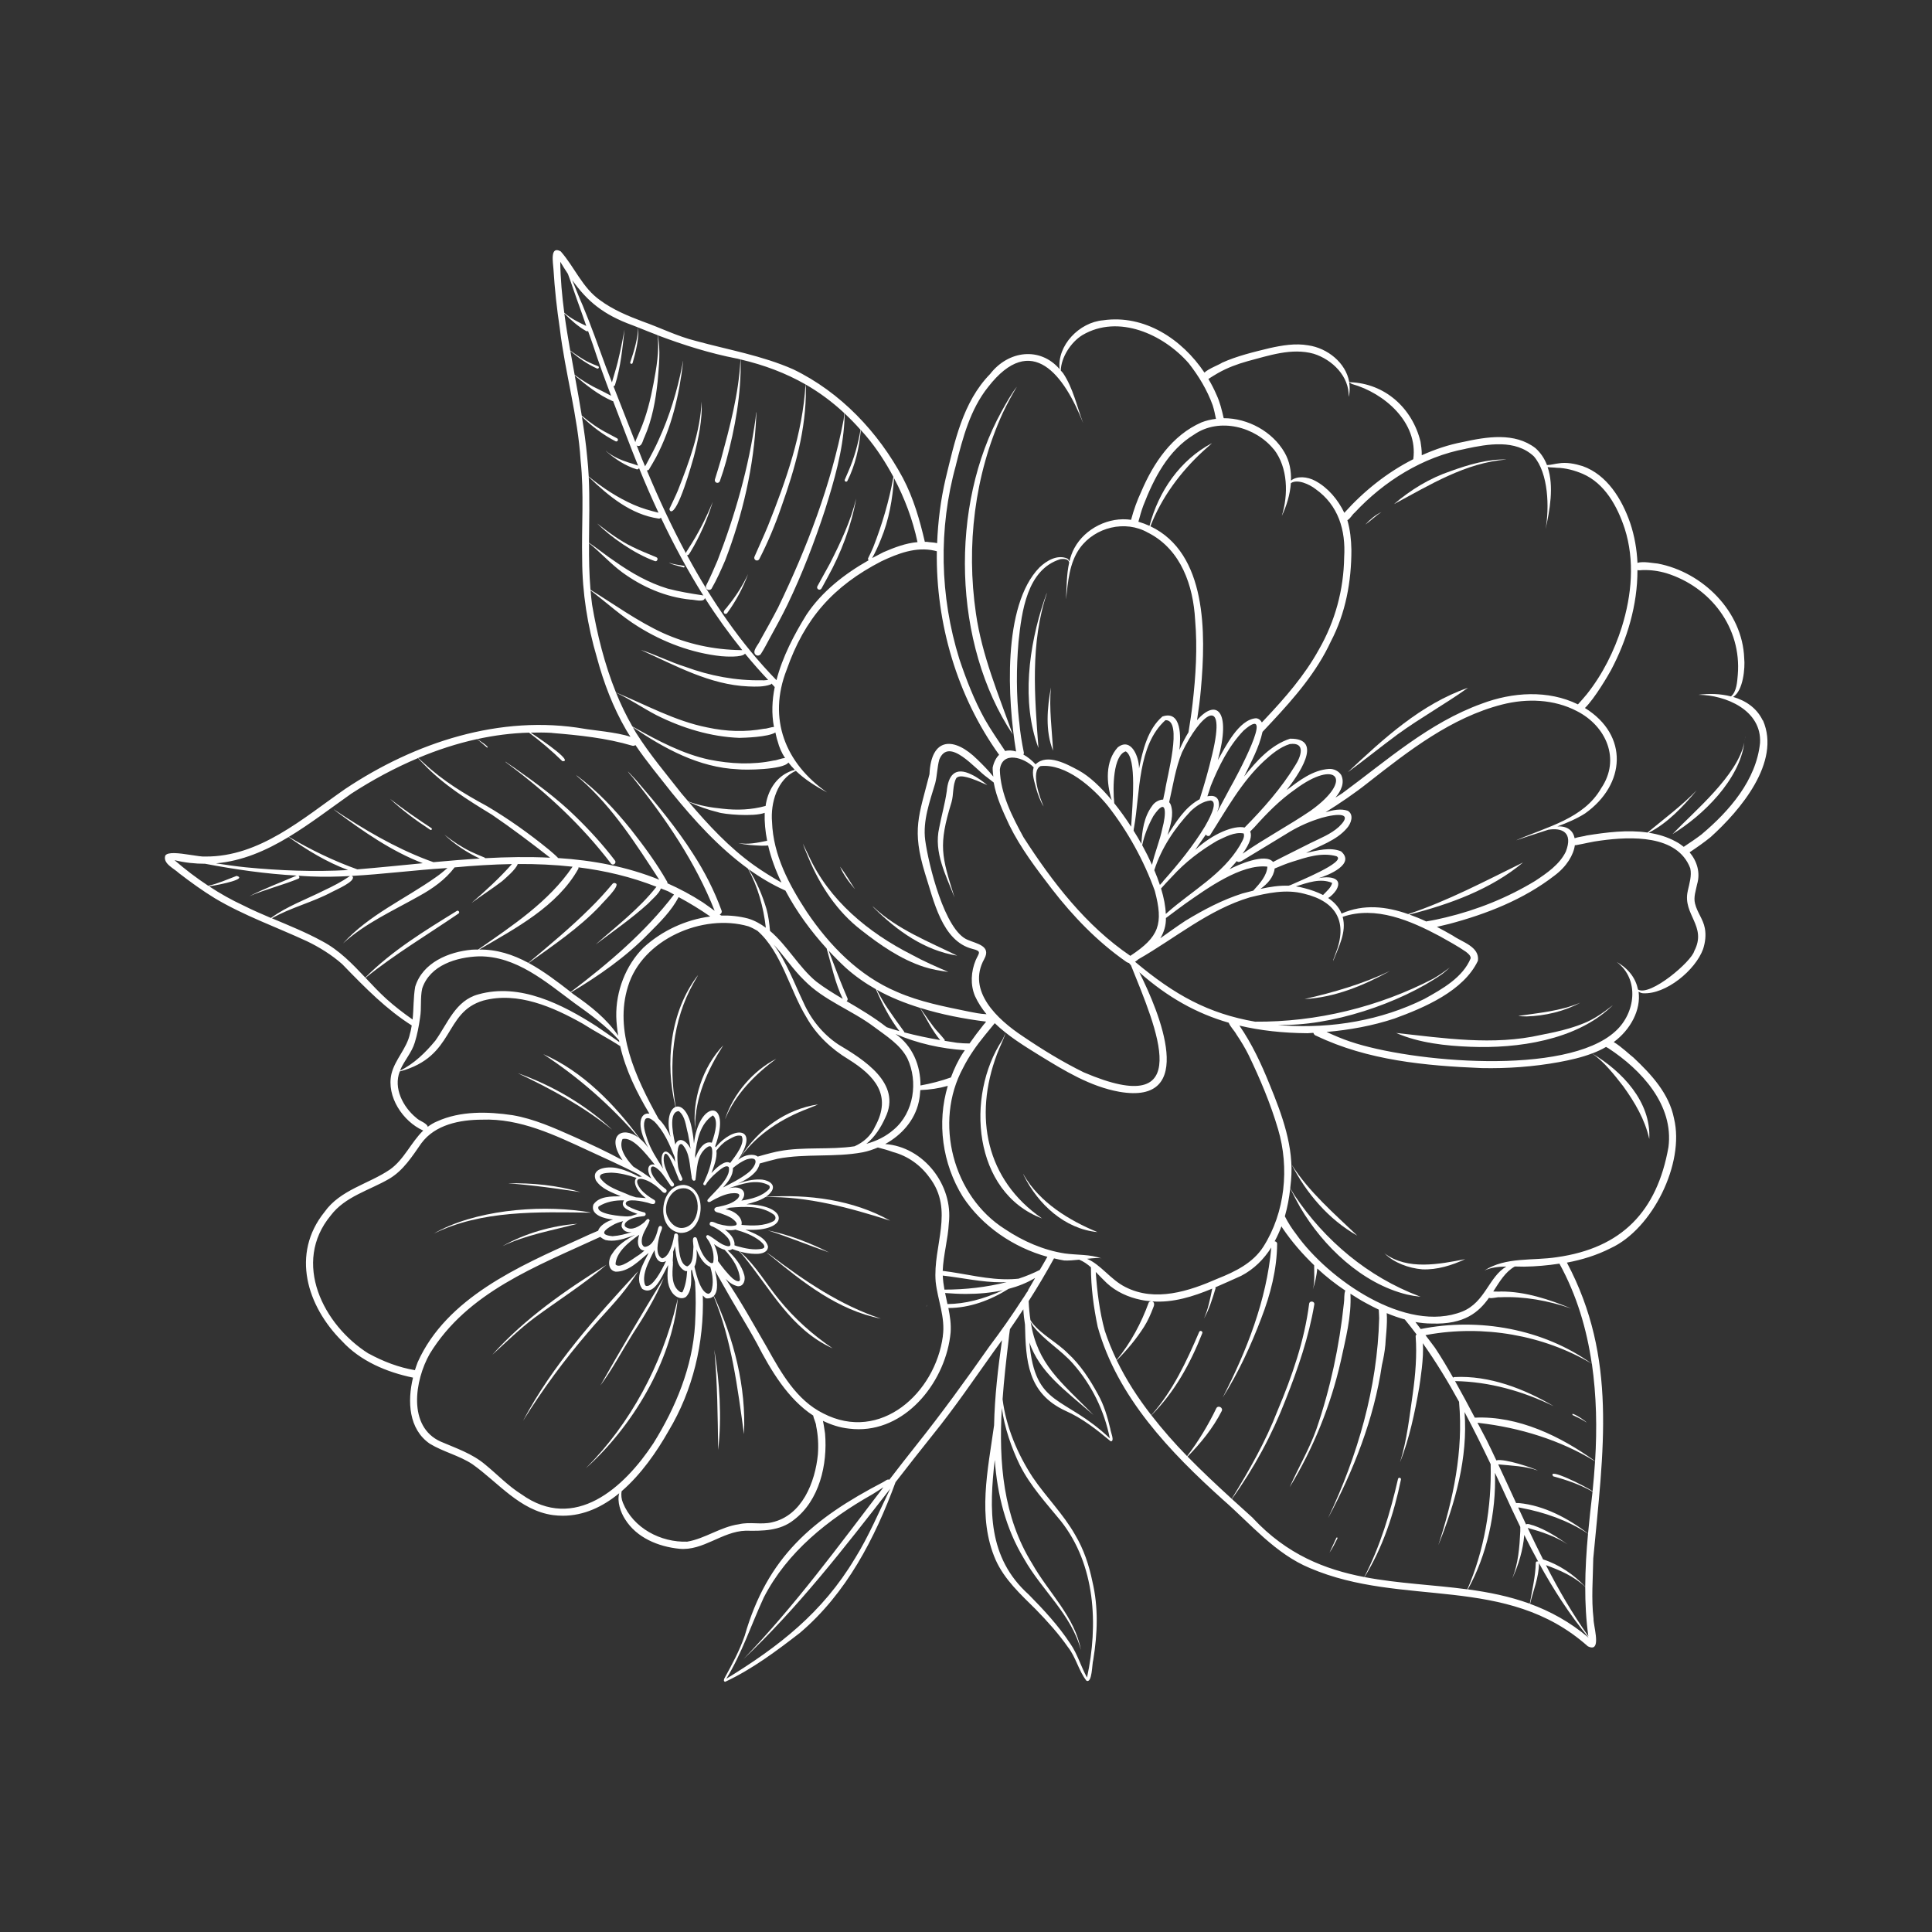 <?xml version="1.0" encoding="UTF-8"?><svg id="b" xmlns="http://www.w3.org/2000/svg" viewBox="0 0 500 500"><rect x="0" y="0" width="500" height="500" fill="#333333" stroke="none"/><g opacity="1"><polygon points="331.73 133.55 331.73 133.55 331.73 133.55 331.73 133.55" fill="#ffffff" stroke-width="0"/><path d="M456.19,186.44c-1.57-3.26-4.43-5.13-7.66-6.08,2.62-1.57,3.13-7.52,2.87-10-.44-12.13-10.75-22.3-22.37-24.51-.95-.05-3.85-.67-5.25-.17-.17-3.51-.76-7-1.91-10.39-2.12-6.09-5.93-12.4-12.29-14.66-2.01-.62-4.17-1.06-6.27-.7-.74.06-1.94.42-2.95.43-.63-1.64-1.59-3.14-2.99-4.39-5.4-4.15-12.6-2.93-18.78-1.58-3.69.7-7.23,1.9-10.64,3.43.04-1.33-.22-2.85-.32-3.52-2.12-8.66-9.18-15.07-18.21-15.38-.09-.02-.17-.07-.26-.11-.85-4.88-5.59-8.73-10.61-9.44-3.32-.58-6.71,0-9.96.72-4.17,1.02-8.39,2.01-12.32,3.78-.74.53-3.42,1.49-4.56,2.56-5.81-8.67-15.51-15.08-26.22-13.54-6.18.52-11.95,6.51-11.26,12.64-5.06-5.86-13.27-4.85-18.01,1.29-7.08,7.25-9.17,17.57-11.5,27.09-1.27,5.45-1.97,11.04-2.19,16.66-.87-.22-1.99-.21-2.62-.34-.19-.02-.37.02-.56,0-1.32-5.7-2.95-11.32-5.67-16.51-6.39-11.9-16.15-22.23-28.39-28.14-8.04-3.55-16.77-5.04-25.2-7.35-4.78-1.18-9.19-3.42-13.82-5.05-3.83-1.44-7.67-3.04-10.98-5.49-4.53-3.17-6.62-8.6-10.17-12.63-2.87-1.59-1.97,2.99-1.88,4.62.31,5.13.88,10.24,1.64,15.34,1.37,11.46,4.66,22.61,5.39,34.16.91,8.52.21,17.1.4,25.67.02,8.58,1.38,17.09,3.81,25.32,1.76,6.53,4.18,12.91,7.6,18.78.34.6.73,1.16,1.09,1.74-3.33-1.18-10.36-1.77-11.9-2.08-21.79-3.77-43.89,3.52-61.95,15.58-10.93,7.59-22.1,17.57-36.15,17.48-.8.07-2.34-.19-3.99-.44-2.75-.42-5.83-.84-6.41.22-.65,2.07,2.26,3.28,3.52,4.5,3.02,2.32,6.1,4.56,9.35,6.54,7.54,4.49,15.85,7.41,23.78,11.09,3.19,1.52,6.42,3.53,9.14,5.93,6.23,6.44,11.51,11.75,18,15.87-.13.7-.23,1.4-.45,2.09-.78,3.85-3.87,6.65-4.8,10.45-1.35,5.86,2.94,12.3,8.22,14.67-3.13,3.02-4.93,7.46-8.58,10.06-5.54,3.79-12.88,5.23-16.97,11.02-8.72,10.84-4.55,24.33,4.54,33.41,4.76,5.18,11.57,8.04,18.37,9.45-1.5,6.16-1.12,13.33,4.34,17.1,3.5,2.13,7.62,3.04,11.04,5.31,6.65,4.71,12.25,11.97,20.82,13.16.87.11,1.72.17,2.55.17,5.5,0,10.38-2.34,14.61-5.82-.58,2.17.34,4.9,1.52,6.72,2.99,4.81,8.61,7.1,14.05,7.65,6.17.59,11.04-4.49,17.18-4.68,4.32.08,8.83.08,12.39-2.75,6.69-5.02,8.81-14.4,8.14-22.38-.11-.54-.26-1.96-.55-3.3,2.08,1,4.3,1.76,6.81,2.02.83.1,1.64.15,2.44.15,12.87,0,22.64-12.8,23.79-25.02.16-2.17-.16-4.27-.58-6.35,5.54,0,10.88-2.02,15.57-4.95,2.42-.64,4.74-1.54,6.88-2.83-.6,1.02-1.15,2.06-1.78,3.07-.03.22-.13.43-.31.58-.09.13-.18.27-.26.41,0,0,0,0,0,0-.15.24-.3.48-.45.72-.03.05-.07.1-.1.15-.12.18-.24.36-.37.54-2.7,4.19-5.57,8.28-8.58,12.27-6.07,8.64-12.29,17.25-18.89,25.52-2.36,2.96-4.68,5.96-6.99,8.96-.52-.26-1.12.4-1.61.62-18.21,9.48-29.97,19.35-35.82,39.76-1.32,3.81-3.23,7.35-5.17,10.87-.19.32-.42.94.12,1.04,6.94-3.23,13.3-7.98,19.36-12.68,11.99-10.18,19.39-24.42,24.73-38.98,3.2-4.12,6.4-8.22,9.65-12.27,5.62-6.95,10.64-14.33,15.82-21.61.71-.95,1.38-1.92,2.08-2.87-1.02,7.16-1.9,14.61-2.05,22.04-1.59,11.47-4.4,23.81.39,34.79,2.3,5.15,6.49,8.96,10.42,12.86,2.97,3.05,5.87,6.26,8.32,9.77,2.06,2.61,2.77,6.14,4.79,8.69,1.51.67,1.4-4.37,1.75-5.43,1.09-6.71,1.36-13.58-.22-20.23-.87-4.23-2.23-8.35-4.45-12.07-3.06-5.42-7.55-9.82-11.02-14.96-3.93-6.02-6.87-12.97-7.78-20.17.36-5.09.94-10.14,1.53-15.07.12-1.03.2-2.04.38-3.08,1.18-1.69,2.33-3.41,3.46-5.13.07,1.41.23,2.71.43,3.94.21,9.41.64,17.75,10.45,22.32,4.38,1.92,8.1,4.88,11.74,7.91,1.12.03-.06-2.47-.1-3.2-.74-3.11-1.64-6.21-3.22-9-2.1-3.85-4.53-7.61-7.79-10.59-2.87-2.89-6.73-4.73-9.26-7.94-.14-.22-.27-.45-.41-.67-.23-1.49-.38-3.12-.46-4.89,2.31-3.61,4.5-7.3,6.56-11.06.87.2,1.75.41,2.63.55,1.13.05,2.51-.06,3.89-.21,1.09.44,2.1,1.13,3.04,1.97,0,5.18.7,10.42,1.75,15.41,5.08,18.2,18.73,32.43,32.45,44.77,7.15,6.24,13.52,13.96,22.46,17.66,24.1,10.32,50.78,1.43,71.92,20.23.43.22.79.32,1.08.32,2.19,0,.34-5.81.41-7.45-.61-5.14-.15-10.39-.07-15.58,2.62-28.04,6.29-51.86-6.82-76.57,3.93-.74,7.77-1.92,11.35-3.75,10.83-5,19.18-21.96,16.37-33.55-1.26-6.44-5.88-11.43-10.52-15.79-.74-.53-3.14-2.85-5.08-3.99,4.39-3.24,7.07-8.37,6.43-13.03.33.2.69.35,1.08.4,5.97.38,13.64-5.98,15.62-11.45.55-1.72.8-3.6.44-5.41-.43-2.32-2-4.09-2.54-6.39-.41-1.64.22-3.33.54-4.94.91-3.04-.03-6.02-1.94-8.29,1.87-1.25,3.72-2.53,5.46-3.95,7.6-6.87,18.25-19.36,13.53-30.18ZM221.22,403.38c-8.34,13.95-19.62,22.73-33.25,31.08,4.05-6.62,6.45-13.99,9.68-21,6.05-11.83,16.75-20.31,28.12-26.73.97-.59,1.92-1.22,2.87-1.84-11.62,15.2-22.91,30.67-36.21,44.46,14.07-13.28,26.03-28.72,37.97-44.08-2.96,6.09-5.59,12.35-9.17,18.11ZM263.96,379.21c2.7,5.37,6.8,9.8,10.58,14.42,8.98,11.36,9.73,26.82,6.78,40.52-1.58-2.83-2.45-6.08-4.33-8.77-3.06-4.66-6.86-8.76-10.76-12.71-10.69-9.6-10.21-22.16-8.79-34.85.67,9,2.82,17.74,7.59,25.61,4.61,8.16,12.2,14.29,14.7,23.57-1.52-8.55-8.41-14.9-12.58-22.29-7.56-12.14-8.68-26.28-7.88-40.31.69,5.1,2.5,10.3,4.69,14.83ZM267.35,343.17c2.97,3.76,7.17,6.14,10.34,9.74,4.83,5.48,8.11,12.15,9.53,19.33-11.93-11.29-19.29-7.83-20.82-24.81,2.73,7.67,8.65,11.92,16.59,18.76-8.73-8.87-14.42-13.04-16.26-24.04.21.35.4.71.63,1.02ZM379.29,116.14c5.79-1.23,12.87-2.51,17.66,1.95,3.82,4.4,4.04,13.32,3.04,18.86,1.08-4.86,2.23-11.08.53-16.08.78.13,1.67.1,2.35.19,2.32.04,4.59.66,6.72,1.56,5.75,2.49,9,8.46,10.88,14.17,2.65,8.28,1.82,17.24-.74,25.47-1.96,6.21-4.95,12.22-9.08,17.42-.68.86-1.51,1.74-2.28,2.61-7.73-3.79-16.94-3.18-24.87-.19-13.67,4.92-24.58,14.7-36.11,23.19-.58.4-1.19.74-1.77,1.12,1.5-1.81,2.42-3.84,1.49-5.83-.66-1.05-1.92-1.65-3.15-1.59-4.23.29-7.71,3.02-10.98,5.47,2.68-3.47,9.95-13.43.89-13.29-4.97,1.6-8.73,5.8-11.89,9.79,1.79-3.74,3.88-7.48,4.76-11.56.82-.87,1.64-1.74,2.44-2.6,5.86-6.28,11.6-12.91,15.23-20.77,3.84-7.31,5.35-15.56,5.33-23.78-.05-2.57-.32-5.15-1.04-7.63.72-.33,1.26-1.47,1.88-1.94,7.59-8.15,17.68-14.47,28.73-16.53ZM392.52,217.41s0,.03,0,.03c0,0,0,0,0,0,2.66-.96,5.43-1.78,8.16-2.7,3.54-.58,6.5.63,4.55,5.67-1.61,3.32-4.93,5.59-7.95,7.58-7.11,4.32-15.01,7.5-23.13,9.44-1.63.4-3.27.75-4.93,1.01-.03,0-.05.04-.08.05-1.44-.68-2.91-1.28-4.39-1.81,10.47-2.67,21.11-6.53,29.41-13.47-9.74,4.77-19.43,9.93-29.73,13.36-5.61-1.98-11.5-2.68-17.24-.14-.7-1.73-1.97-3.02-3.47-4.03.87-.48,1.67-1.42,2.12-2.09,1.95-3.42-2.27-3.55-4.57-3.05,2.6-.77,9.57-3.66,5.79-6.93-2.8-1.18-6.18-.23-9.04.41,3.59-1.94,7.83-3.19,10.55-6.4,1.07-1.18,1.93-3.48.24-4.51-1.85-.64-3.84-.19-5.76.38,3.79-2.37,7.49-4.87,10.99-7.65,10.52-8.24,21.51-16.85,34.7-20.23,6.41-1.63,13.41-1.41,19.37,1.71,7.57,3.86,11.36,12.45,6.28,19.94-4.53,7.93-14.08,9.99-21.86,13.43ZM332.33,265.39c-.56-.04-1.06-.13-1.6-.18,13.46.53,31.64-5.54,42.47-13.11.7-.53,1.39-1.13,2.02-1.73-1.29.99-2.8,2.06-4.29,2.91-14.12,7.33-30.2,11.26-46.12,11.13-12.05-2.1-20.76-6.86-31.06-15.5.29-.19.58-.41.87-.66,9.55-5.46,18.15-12.82,28.83-16.01,4.54-1.12,9.38-2.19,14.06-.94,8.48,2.03,11.37,7.47,8.09,15.6-.15.58-.59,1.4-.6,1.84,1.38-3.59,3.57-7.51,2.48-11.46,8.55-2.94,17.62,1,25.15,5.02,2.25,1.27,4.61,2.54,6.75,4.02.53.43,1.21.92,1.24,1.66-2.03,5-7.4,7.99-11.99,10.54-11.14,5.54-23.88,7.7-36.3,6.87ZM246.1,278.84c-2.56.91-5.2,1.6-7.88,2.08.02-5.2-2.04-10.21-6.45-13.33,5.66,2.45,11.75,3.8,17.93,4.2-.13.21-.29.4-.42.61-1.34,2.03-2.34,4.2-3.18,6.43ZM224.22,296.02c2.16-1.72,3.73-4.19,4.89-6.76,4.37-8.89-5.65-15.07-12.16-18.96-4.02-2.68-7.11-6.53-9.06-10.96-2.23-4.66-4.37-10.47-7.67-14.89,2.75,2.95,5.04,6.49,7.9,9.24,5.09,5.23,12.24,7.68,18.03,12.02,3.11,2.34,6.86,4.61,8.69,8.22,2.81,5.98,1.69,13.99-3.52,18.39-2.15,1.88-4.56,3-7.1,3.7ZM191.88,310.72c1.74-1.99.21-4.11-3.29-3.19.02-.01.04-.02.06-.03,3.41-1.14,7.17-2.47,10.31-.76.33.22.31.65.09.98-1.88,1.94-4.49,2.56-7.17,3ZM184.04,334.24c-.13.27-.41.56-.73.59h0c-1.9-.28-3.05-4.6-3.59-7.03.65-1.27.66-3.24.55-4.44.98,2.66,2.39,4.12,3.55,4.5.63,2.11.93,4.27.24,6.37ZM185.8,326.36c.11-1.01-.14-2.46-1-4.38,1.05.84,1.96,1.26,2.74,1.47,2.06,2.19,3.8,4.82,3.97,7.7-.02.24-.17.44-.41.45-.54-.02-1.04-.39-1.47-.72-1.45-1.32-2.66-2.91-3.83-4.52ZM183.24,319.62c-1.13.2.07,1.24.31,1.75.88,1.57,1.33,3.52,1.04,5.33-.09.09-.19.16-.31.21-.29.02-.66-.23-.87-.4-1.53-1.31-2.33-3.37-2.87-5.28-.1-.33-.12-.78-.43-.99-1.35-.46-.49,2.06-.67,2.77-.15,1.5.07,3.99-1.59,4.73-2.11-.56-2.13-4.76-2.33-6.57-.12-.61.32-1.97-.64-1.95-.19.04-.34.17-.38.36-.13.82-.3,1.66-.53,2.46-.49,1.33-1.05,3.18-2.6,3.64,0,0,0,0,0,0-1.98-.93-1.06-4.41-.61-6.11.05-.6,1.26-2.35.02-2.29-.36.12-.43.59-.52.91-.44,1.73-1.27,4.19-3.27,4.49-.44.04-.76-.43-.85-.84-.42-2.26,1.49-4.19,1.99-5.99-.4-.93-.99.07-1.36.45-1.22,1.02-3.26,2.35-4.8,1.27-.43-.28-.37-.73-.1-1.11,1.14-1.31,3.17-1.54,4.8-1.74.23-.05.42-.21.43-.46.03-.32-.26-.54-.56-.54-1.37-.36-2.76-.84-4.01-1.53-.25-.16-.51-.36-.59-.66,0-1.64,4.62-.54,5.67-.28.63.19,2,.84,1.97-.33-.03-.17-.15-.34-.32-.41-1.24-.73-2.46-1.59-3.4-2.69-1.74-2.27-1.11-3.46,1.68-2.26,1.4.63,2.68,1.62,3.75,2.73.29.39.96.69,1.2.1.07-.21.03-.42-.11-.58-1.06-.85-2.15-1.66-2.92-2.82-1.55-1.91-1.48-4.65,1.23-2.03,1.14,1.18,1.98,2.66,2.94,4,.13.1.3.17.49.1.93-.51-.34-1.36-.6-1.93-.84-1.72-1.88-3.55-1.75-5.52.22-1.7.93-1.01,1.54.04.93,1.83,1.65,3.76,2.42,5.67.11.23.4.33.63.22.2-.1.33-.35.24-.57-.52-1.15-1.1-2.27-1.17-3.55-.12-.87-.48-5.94,1.1-5.28,2.07,2.17,1.92,5.53,2.46,8.34-.04.55.34,1.48.99.92.43-2.83.27-6.26,2.76-8.3,1.44-1.11,1.62,0,1.6,1.31-.08,2.58-1.03,5.12-2.11,7.47-.17.24-.36.64-.02.82.14.07.32.05.42-.07.51-.93,1.27-1.71,2.01-2.46.75-.6,3.1-3.06,3.96-2.12.73,2.65-3.82,6.48-5.46,8.42-.29.68.49.77.9.4,1.59-.88,3.22-1.73,5.05-2.02,1.02-.12,3.11-.25,1.85,1.31-1.3,1.31-3.26,1.79-5.02,2.16-.5.02-1.21.27-1.01.9.24.55.99.57,1.49.74.98.34,1.96.73,2.87,1.24.45.33,2.09,1.52,1.05,1.94-1.36.33-2.85.03-4.23-.33-.71-.1-2.35-1.34-2.44,0,.09.4.52.54.86.65,1.45.67,2.83,1.71,3.88,2.94.37.49,1.25,2.26.01,2.12-2.01-.34-3.41-2.04-5.17-2.89ZM167.18,310.07c-.82-.04-1.7-.17-2.58-.2-.53-.18-1.06-.31-1.59-.51-2.65-1.23-6-2.04-7.71-4.56-.39-1.32,2.06-1.24,2.89-1.32,2.23.08,4.43.62,6.55,1.37-1.08.92.01,3.49,2.43,5.23ZM164.98,314.17c-.5.15-1.09.33-1.68.55-.33.03-.65.05-.98.09-1.3,0-8.27-.52-7.42-2.56,1.93-1.24,4.26-1.65,6.6-1.6-1.4,1.99,2.08,2.95,3.48,3.52ZM163.47,318.88c-1.61.52-3.25.93-4.94,1.05-3.47-.33-2.24-1.57-.03-2.82.87-.53,1.81-.84,2.77-1.08-.29.39-.45.85-.4,1.42.47,1.23,1.51,1.55,2.61,1.42ZM165.63,318.12s-.01,0-.02,0c0,0,.02-.01.03-.02,0,0,0,0,0,0ZM165.3,322.52c.3.79.86,1.1,1.48,1.12-.5.43-.99.87-1.55,1.22-1.18.69-4.81,3.7-5.93,2.37.1-3,3.21-5.66,6.13-7.67-.32.98-.49,1.99-.13,2.97ZM169.4,323.51c.16,2.72,1.58,3.64,2.97,2.84-1.29,2.79-3.53,6.82-5.18,6.45-.14-.07-.26-.28-.32-.43-.62-2.29.47-4.66,1.44-6.73.34-.73.71-1.43,1.09-2.14ZM174.13,327.15c0-.17.02-.34.03-.51,0,0,0-.02,0-.02-.08-.29-.04-.6-.02-.89.02-.33.05-.67.07-1,0-.01,0-.03,0-.04,0-.07,0-.14,0-.21,0,0,0,0,0,0,0-.06,0-.11,0-.17,0-.07,0-.14,0-.22-.01-.01-.03-.02-.04-.03.19-.46.37-.95.49-1.54.37,2.21.36,5.32,2.68,6.42.18.04.32.02.49.02-.12,1.88-.39,3.74-1.2,5.43-.17.12-.41.06-.59-.02-2.34-1.49-2.08-4.77-1.88-7.21ZM169.44,301.41c-1.56-.38-2.4,1.1-.87,3.59-1.52-1.1-3.08-2.13-4.69-3.1-2.17-2.31-3.78-4.94-2.77-7.12,2.57-.61,5.75,3.4,8.34,6.63ZM175.65,287.54c1.74,1.32,1.83,3.88,2.4,5.88.25,1.28.48,2.58.67,3.89-1.22-2.45-3.19-3.08-3.95-1.09-.93-3.99-1.5-8.5.88-8.67ZM188.96,300.98c-1.38-.94-3.8,1.49-4.84,2.6.62-1.69,1.52-3.9,1.29-5.81.8-1.04,1.69-2.01,2.88-2.71,1.04-.52,2.43-1.55,3.64-1.05.99,1.83-1.45,4.97-2.96,6.96ZM184.2,295.73c-2.02-.6-3.59,1.98-4.24,4.01-.02-.26-.04-.52-.06-.78.41-3.9,1.34-8.21,4.59-10.29,1.4,1.13.77,4.08-.28,7.07ZM169.29,290.19c2.54,2.55,4,5.94,5.32,9.3.04.41.03.74.12,1.22-2.66-5.18-4.33-1.88-3.13,1.73-1.59-2.52-3.26-4.99-4.17-7.88-.46-1.53-1.23-3.47-.38-4.99.72-.57,1.61.14,2.23.63ZM185.94,308.63c.09-.1.2-.22.29-.32.01.02.04.02.06.03-.02,0-.03-.02-.05,0-.09.08-.15.18-.24.27-.02.01-.04.01-.06.03ZM187.58,318.23c1.21.23,2.06.17,2.76,0,2.28.66,4.5,1.45,6.4,2.96.44.42,1.09.87,1.08,1.54-.06.24-.32.35-.54.43-2.18.46-4.48-.08-6.6-.67-.2-.06-.4-.14-.6-.21.16-1.07-.53-2.61-2.49-4.07ZM187.75,312.94c.4-.11.66-.26,1.01-.38,3.88-.32,8.18-.61,11.45,1.74.62.48.68,1.21.02,1.71-2.46,1.33-5.52,1.25-8.34.99.4-1.44-1.18-3.54-4.13-4.06ZM189.69,302.28c1.1-.92,2.27-1.74,3.63-2.26,3.74-1.01,1.99,2.26.25,3.52-1.94,1.52-4.22,2.64-6.44,3.77,1.32-1.46,2.61-3.07,2.55-5.02ZM196.13,299.34c-1.07-.84-3.35-.58-5.08.8,5.65-8.53-1.16-8.95-5.84-3.21-.04-.1-.07-.2-.11-.3,4.44-12.49-4.3-11.91-5.5-.65-.11-1.12-.22-2.25-.46-3.36-.8-4.92-2.76-6.69-4.25-6.17-1.91-10.75-.85-22.38,4.59-32.01.36-.69.87-1.44,1.18-2.11-7.27,9.47-8.61,22.73-5.84,34.14-1.46.6-2.43,3.47-1.27,7.78-.96-2.17-2.05-3.7-3.11-4.7-6.08-10.91-11.5-22.82-7.92-34.25,3.66-12.17,19.35-18.99,31.16-15.57.83.32,1.6.71,2.34,1.16,6.24,5.44,8.46,15.52,12.67,22.36,2.57,4.58,6.46,8.24,10.94,10.93,6.75,4.23,11.29,9.27,6.85,17.34-1.05,2.39-2.99,4.11-5.33,5.14-6.33.97-13.27.07-19.47,1.26-.76.11-2.96.65-5.58,1.41ZM159.35,228.63c-.24-.17-.6-.15-.8.08-1.85,2.2-3.78,4.34-5.84,6.35-5.05,5.02-10.53,9.56-15.97,14.13-3.95-2.14-8.18-3.52-12.74-3.44,9.37-5.48,20.25-11.18,25.67-20.91.07-.13.04-.25.04-.37,6.89.86,13.66,2.46,20.18,5.03-4.49,5.71-10.32,10.15-15.73,14.93,4.51-3.39,9.35-6.75,13.59-10.6.53-.64,3.03-2.71,3.26-3.9.62.26,1.26.45,1.88.73.53.26,1.03.58,1.55.85-7.46,9.75-16.98,17.82-26.74,25.22-3.41-2.65-7.01-5.4-10.88-7.51,6.32-4.53,12.98-9.02,18.42-14.72.61-.82,5.36-5.25,4.13-5.87ZM167.85,241.62c2.88-2.89,5.87-5.81,7.78-9.45,2.82,1.52,5.55,3.18,8.19,5.02-6.39.81-12.61,3.74-17.28,8.04-4.63,4.61-7.18,11.34-7.05,17.85.04,1.69.24,3.34.5,4.97-2.96-4.4-7.16-7.69-11.59-10.75-.2-.16-.41-.32-.61-.47,7.15-4.29,14.18-9.15,20.05-15.21ZM198.36,235.23c-1.07-3.6-2.58-7.13-4.62-10.29,2.99,2.16,6.16,4.04,9.53,5.55,2.89,5.47,6.67,10.59,10.67,14.98,1.28,4.39,2.16,8.91,4.17,13.04-2.37-1.4-4.71-2.83-6.89-4.5-4.47-3.7-7.51-9.35-11.94-13.09-.17-1.92-.4-3.84-.92-5.69ZM164.7,189.81c-.33-.53-.61-1.08-.92-1.62,8.17,5.55,17.1,10.45,27.19,10.9,1.68.22,11.72.16,13.07-1.75.51.67,1.07,1.3,1.67,1.9-.5.1-.99.26-1.45.49-3.58,1.54-5.63,5.11-6.13,8.87-.02,0-.03-.01-.05-.01-3.59.99-7.3,1.14-11.04.71-3.01-.29-6.05-.81-8.9-1.88-.59-.7-1.2-1.39-1.78-2.09-3.92-5-8.21-10.09-11.64-15.51ZM185.84,210.21c1.38.52,9.17,1.24,12.06.15-.08,2.4.16,4.82.64,7.23-2.45.5-4.92,1.04-7.42.6,1.84.5,4.03.58,6.01.68.4-.05,1.09.02,1.66-.06.75,3.25,1.95,6.47,3.45,9.6-2.51-1.45-4.99-2.97-7.09-4.48-6.42-4.58-11.81-10.4-16.92-16.4,2.4,1.13,5.03,2.06,7.61,2.68ZM238.08,260.82c1.69,2.79,3.12,5.83,5.24,8.35-3.12-.53-6.23-1.19-9.29-1.99,0-.08,0-.15-.06-.22-1.43-1.93-2.82-3.89-4.17-5.88-1.08-1.56-1.99-3.24-2.88-4.92,3.51,1.96,7.28,3.45,11.15,4.66ZM226.69,256.02c1.63,3.77,3.55,7.56,6.08,10.84-1.12-.31-2.21-.66-3.3-1.02-3.26-2.54-6.81-4.66-10.37-6.74.24-.15.34-.45.24-.72-.32-.78-.66-1.56-.99-2.34-1.39-3.31-2.61-6.69-3.91-10.03,1.47,1.59,2.97,3.09,4.45,4.46,2.41,2.16,5.03,3.98,7.8,5.55ZM250.89,270.05c-1.06-.01-2.13-.05-3.23-.18-1.06-.15-2.13-.34-3.2-.51,0-.09.07-.18.02-.26-.48-.63-1.02-1.2-1.54-1.8-1.83-1.93-3.34-4.46-4.83-6.47,5.57,1.74,11.37,2.85,17.06,3.56,0,0,.02,0,.03,0-.21.3-.42.58-.63.78-1.27,1.59-2.5,3.22-3.67,4.89ZM254.72,248.19c1.87-3.38-1.88-3.93-4.21-4.93-6.04-2.28-10.25-19.72-11.07-25.84-.65-5.02,1.17-9.95,2.59-14.71.52-2.04.5-4.07,1.05-6.12,2.48-6.14,9.39,2.54,12.33,4.55.59.48,1.19.91,1.76,1.37.67,3.83,2.4,7.5,4.02,10.99,2.94,6,7.03,11.35,11.09,16.64,5.44,7.03,11.71,13.53,19.02,18.65.32.26.61.38.9.45.13.21.3.39.48.55,6.59,16.39,17.24,40.34-12.21,27.73-5.55-2.73-10.68-5.88-15.84-9.38-6.38-4.23-14.53-11.65-9.9-19.96ZM267.51,198.59c-.55,1.81.24,3.75.66,5.52.45,1.53,1.11,3.39,1.94,4.62-.96-2.04-3.49-9.19-.8-10.47,6.52-.69,13.5,5.52,17.4,10.3,5.15,6.59,9.3,14.1,12.15,21.98,2.29,8.63,1.13,11.91-6.33,16.83-11.52-7.82-20.17-19.09-27.65-30.69-2.89-5.32-5.96-11.21-6.12-17.47.56-4.98,6.32-3.16,8.75-.63ZM263.75,186.72c-.74-6.84-.74-13.76-.16-20.62.83-7.74,2.15-18.73,10.85-21.39.65-.08,1.44-.13,1.98.34.14.13.21.33.29.52-.71,3.1-.65,6.39-.83,9.55.52-4.5.82-9.43,3.6-13.29,3.92-5.4,11.72-7.33,17.59-3.99,0,.02,0,.03-.01.05,0-.01.01-.03.02-.04.11.06.23.09.33.16,8.26,4.38,11.4,13.53,11.89,22.44.62,7.24.17,14.44-.66,21.66-.28,2.48-.66,4.94-1.06,7.4-.8,1.31-1.6,2.83-2.36,4.57.4-3.13.63-10.38-4.39-8.65-3.81,3.29-5.08,8.72-6.05,13.47.05-2.85-1.98-8.22-5.5-5.49-3.3,3.62-2.96,9.17-1.57,13.66-2.85-3.42-5.8-6.18-8.48-7.65-3.05-1.63-8.21-4.55-11.22-1.61-.93-1.02-2.02-1.9-3.16-2.54.07-.15.16-.29.13-.48-.54-2.66-.99-5.34-1.21-8.06ZM329.7,116.31c3.65,4.75,3.73,11.7,2.03,17.23,1.21-2.58,2.14-5.53,2.35-8.5,1.69-1.15,4.82.3,6.4,1.54,5.89,4.17,7.82,10.63,7.39,17.62-.12,8.41-2.34,16.62-6.57,23.95-3.68,6.67-8.75,12.48-13.96,18-.25.27-.51.55-.77.82-.29-.57-.79-1.01-1.49-1.09-4.48.3-7.89,7.31-9.9,10.83,3.57-13.03-.49-15.95-5.39-10.32.4-2.66.78-5.32,1-8,1.31-14.52,1.6-35.2-13.06-42.19,2.84-7.4,7.78-14.07,13.66-19.47.72-.7,1.62-1.4,2.28-2.05-8.28,4.35-13.84,12.49-16.18,21.41-.9-.41-1.86-.77-2.87-1.07,0,0,0,0,0-.01.37-1.38.76-2.77,1.25-4.11,2.76-7.12,6.43-14.36,13.19-18.45,6.48-4.48,15.83-2.05,20.61,3.87ZM342.41,231.63c-1.55-.8-3.24-1.37-4.85-1.78-.72-.21-1.45-.35-2.19-.46,3.1-.96,6.32-2.19,9.39-.9-.26,1.22-1.4,2.13-2.23,3.01-.05.03-.08.08-.12.12ZM333.5,229.22c-2.44-.09-4.89.3-7.3.83,1.82-1.31,3.41-3.01,3.68-5.28,1.48-.62,2.96-1.25,4.5-1.73,3.69-1.17,7.62-2.53,11.5-1.45,2.85,1.43-10.29,6.69-11.6,7.34-.24.12-.51.2-.78.28ZM288.37,207.88c-.44-4.12-.28-12.43,2.96-13.42-.04-.01-.07-.02-.11-.03.02,0,.04.01.06.02.02,0,.03,0,.05,0,2.94,1.66,1.73,13.7,1.41,19.51-1.39-2.15-2.86-4.2-4.37-6.08ZM313.72,195.24c-.91,3.91-2.02,7.78-3.25,11.61-.12.06-.25.12-.36.19-3.54,2.06-5.77,5.71-7.94,9.07.7-2.49,1.71-5.27.83-7.82-.11-.28-.26-.51-.42-.69,1-4.33,1.63-8.77,3.31-12.86,4.69-9.79,11.69-15.65,7.83.51ZM301.53,204.52c-.16.81-.34,1.61-.51,2.41-1.1.01-2.3.73-2.9,1.71-2.04,2.74-2.57,6.38-2.72,9.75-.64-1.15-1.32-2.29-2.02-3.41.03-.36.06-.69.11-.82,1.6-8.97.87-21.24,8.12-27.78,4.66-.21.25,15.2-.07,18.14ZM298.45,211.24c3.77-5.58,3.28-.16,2.38,3.09-.65,3.23-1.97,6.29-2.69,9.49-.76-1.69-1.61-3.4-2.54-5.09.55-2.61,1.57-5.16,2.86-7.49ZM308.18,209.89c1.41-1.3,3.15-2.54,5.15-2.73,2.23.33-.83,5.54-1.46,6.67-3.05,5.05-6.88,9.76-10.81,14.17-.09.19-.48.58-.88,1.02-.41-1.25-.9-2.53-1.45-3.83,1.86-5.77,5.3-10.91,9.45-15.3ZM303.34,226.86c3.35-3.71,7.32-6.73,11.65-9.27,2.09-.96,4.48-2.37,6.88-1.89.36,1.06-.54,2.18-1,3.12-4.42,7.44-12.39,11.73-18.75,17.34-.1.13-.26.24-.42.35-.06-1.94-.48-4.16-1.22-6.57.94-1.03,1.87-2.08,2.85-3.08ZM301.74,237.58c.1-.05.2-.12.27-.19,1.59-1.22,3.15-2.34,4.79-3.55,5.41-3.78,14.42-10.34,21.2-9.55-.13,2.31-1.97,4.36-3.48,6.01-.05.05-.11.13-.17.2-.94.24-1.88.48-2.8.72-5.21,1.65-10.11,4.25-14.77,7.08-2.2,1.45-4.34,3-6.49,4.52.95-1.56,1.49-3.33,1.45-5.23ZM329.47,223.08c-1.98-2.42-9.2.78-11.28,1.88.72-.75,1.34-1.45,1.9-2.12.53.72,1.81-.4,2.44-.74,3.48-2.06,6.89-4.21,10.36-6.29,2.53-1.59,5.18-2.86,8.03-3.8,2.43-.89,10.44-2.72,5.6,1.96-2.11,1.92-4.81,2.95-7.34,4.2-3.23,1.65-6.5,3.23-9.72,4.91ZM339.27,209.76c-5.71,3.89-11.99,7.2-17.69,11.18,1.99-2.76,2.49-4.66,1.96-5.74.38-.38.77-.76,1.14-1.16,3.19-3.57,6.54-6.99,10.49-9.74,10.73-8.01,15.34-2.58,4.1,5.45ZM322.09,214.16c-2.69-.62-8.15,1.51-12.77,5.78.89-1.31,1.85-2.62,2.76-3.97.18.39.76.56,1.08.19,4.26-6.64,8.07-13.72,13.93-19.17,1.94-1.77,4.14-3.64,6.71-4.43,4.25-.56,2.86,3.31,1.4,5.54-3.61,5.91-8.23,11.13-13.09,16.06ZM315.01,210.13c.15-.49.36-.96.45-1.47.18-2.5-1.32-2.94-2.99-2.58.3-.9.61-1.79.88-2.7,2.05-5.06,4.62-10.27,8.46-14.28,8.89-7.84-2.22,12.68-3.42,14.73-1.13,2.1-2.24,4.21-3.37,6.3ZM315.29,96.51c2.38-1.35,4.95-2.29,7.57-3.03,5.52-1.45,11.41-3.52,17.12-1.93,4.79,1.5,9.27,5.86,9.05,11.16.35-1.32.33-2.59.13-3.81.25.16.47.37.73.48,8.39,2.34,17.14,9.95,15.87,19.43,0,.01,0,.02,0,.03-6.76,3.41-12.81,8.26-17.85,13.88-1.63-3.4-4.22-6.51-7.53-8.28-2.04-1.11-4.73-1.33-6.28-.06.09-2.51-.35-5-1.65-7.26-3.13-5.43-9.49-8.91-15.76-8.89-.47-2.07-.97-4.15-1.87-6.08-.6-1.39-1.3-2.76-2.09-4.08.85-.52,1.68-1.08,2.55-1.56ZM247.39,120.35c1.79-7.05,3.69-14.39,8.34-20.2,11.3-14.53,19.73-2.98,24.6,9.37-1.59-4.21-2.6-9.07-5.2-12.94-.18-.26-.41-.44-.6-.68.08-3.35,2.55-7.31,5.61-9.19,9.33-5.47,20.94-.2,27.5,7.3,2.59,3.3,4.78,6.93,6.21,10.89.36,1.15.6,2.32.84,3.5-1.27.16-2.53.43-3.74.91-7.62,3.34-12.43,10.49-15.59,17.91-1.09,2.33-1.96,4.75-2.62,7.24,0,.02.01.05,0,.07-5.74-.86-11.91,2.2-14.68,7.29-.61,1.11-1.01,2.28-1.3,3.48-.12-.3-.27-.59-.54-.75-2.56-1.12-5.39.55-7.21,2.31-9.66,9.89-8.25,34.33-6.05,47.62-.98-.28-1.95-.37-2.82-.11-1.79-2.75-3.64-5.32-5.29-8.25-2.73-4.93-4.78-10.22-6.57-15.56-5.06-16.21-5.46-33.79-.88-50.2ZM241.87,142.52c.18.06.38.11.58.14-.27,18.68,5.24,37.52,16.12,52.68-.73.72-1.33,1.76-1.67,3.31-.03.79.1,1.56.17,2.34-1.24-1.58-2.69-3.03-4.1-4.4-6.05-6.01-11.99-5.86-12.42,3.76-2.73,10.78-4.64,14.3-1.15,25.71,2.23,6.84,4.32,17.52,12.3,19.52,2.51.61,1.62,1.05.81,2.92-1.22,2.93-1.43,6.36-.17,9.31.79,1.71,1.8,3.25,2.97,4.67-.08,0-.16-.02-.23-.02-1.41-.06-2.78-.36-4.26-.64-6.36-1.31-12.74-2.51-18.73-5.14-9.76-4.13-17.42-11.97-23.28-20.67-4.6-7.03-8.71-14.7-9.01-23.31-.41-4.88,1.35-11.08,6.16-13.21,2.34,2.26,5.22,4.05,8.09,5.59-10.83-7.53-15.42-19.08-10.46-31.75,4.64-13.26,12.01-21.62,24.53-28.08,4.28-2.01,8.95-3.83,13.77-2.73ZM237.46,140.3c-3.06.26-6,1.39-8.81,2.6-.98.49-1.96,1-2.94,1.53.88-1.57,1.62-3.22,2.28-4.88,2.09-5.03,3.01-10.42,3.38-15.81,2.76,5.2,4.84,10.75,6.08,16.56ZM190.68,92.77c.33.07.64.17.96.25-.01.11-.02.23-.02.34-.47,8.65-2.74,17.1-5,25.43-.51,1.77-1.06,3.52-1.6,5.28-.11.35.07.74.42.86.34.12.74-.07.86-.42.61-1.72,1.16-3.44,1.64-5.2,2.3-8.54,3.91-17.36,3.74-26.23,0,0,0-.03,0-.05,6.11,1.43,11.69,3.54,16.78,6.45,0,.03,0,.05,0,.08-.73,12.65-5.05,24.86-9.72,36.56-1.08,2.62-2.31,5.24-3.47,7.93-.17.34-.03.77.31.94.33.17.77.03.93-.31,2.24-4.36,4.12-8.88,5.71-13.51,3.51-9.86,6.45-20.12,6.34-30.67-.03-.32-.03-.68-.07-1,3.57,2.04,6.89,4.51,10,7.4-.03.56-.07,1.14-.15,1.67-3.24,16.88-9.51,33.22-16.97,48.67-1.47,2.84-3.02,5.63-4.59,8.41-.36,1.08-2.48,3.02-1.06,3.92.41.21.92.07,1.19-.31.88-1.35,1.6-2.81,2.38-4.23,1.56-2.81,3.09-5.64,4.5-8.53,3.83-7.97,7.01-16.25,9.76-24.65,2.34-7.46,4.56-15.05,4.99-22.9.04-.66.02-1.32.01-1.99,1.43,1.33,2.81,2.75,4.15,4.26-.6,3.61-1.62,7.3-3.12,10.72-.31.72-.62,1.45-.94,2.18-.08.19-.02.41.17.5.18.09.41.02.5-.17,2.05-4.09,3.07-8.61,3.47-13.15.44.5.9.96,1.33,1.49,2.78,3.27,5.08,6.87,7.11,10.63-1.09,6.1-2.94,12.39-5.23,18.21-.38.92-.85,1.91-1.31,2.82-.1.19-.02.4.13.54-6.26,3.55-12.11,8.1-16.1,14.1-3.18,5.13-6.21,10.92-7.76,16.94-9.27-9.52-16.8-20.6-23.15-32.35.44.08.65-.51.88-.81,2.45-4.06,4.41-8.56,5.79-13.01-1.74,4.21-3.77,8.26-6.28,12.08-.15.34-.6.81-.68,1.22-3.74-6.98-7.07-14.17-10.1-21.42.21,0,.43-.06.55-.24.66-1.07,1.2-2.05,1.84-3.18,4.02-7.64,6.01-16.16,6.99-24.68-.01-.02.06-.24,0-.19-.09.36-.15.74-.22,1.1-1.32,6.66-3.29,13.16-6.13,19.34-.89,2-1.94,3.94-2.98,5.88-.12.26-.35.59-.51.91-.27-.64-.55-1.28-.81-1.92-.46-1.19-.93-2.38-1.39-3.56.08.06.09.15.21.2,1.23.28,1.38-1.47,1.83-2.27,2-4.56,2.88-9.5,3.41-14.42.3-3.94.83-8.04.02-11.94,6.67,2.52,13.45,4.66,20.49,6.03ZM152.44,140.58c2.99,2.39,5.53,5.29,8.62,7.56,5.18,3.78,11.22,6.4,17.64,7.04.91-.04,3.49.82,3.72-.4,0,0,0-.01,0-.02,2.98,4.7,6.21,9.19,9.67,13.49-.16,0-.33,0-.48,0-6.95-.12-13.63-1.55-20.02-4.42-6.59-3.03-12.58-7.39-18.77-11.2-.34-4-.41-8.02-.38-12.04ZM152.37,123.43c5.1,4.93,10.85,9.73,18.09,10.78.27.03.45-.09.58-.25,3.31,7,6.96,13.77,11.02,20.22-.06-.03-.09-.09-.16-.1-3.04-.46-6.14-.96-9.14-1.76-4.83-1.46-9.38-4.04-13.5-6.95-2.08-1.35-5.03-3.73-6.83-4.9.04-5.68.21-11.37-.07-17.04ZM163.66,84.16c.51.21,1.02.4,1.52.6-.16,3-1.07,6.09-2.07,8.98-.05.17.03.35.2.41.16.05.36-.03.41-.2.83-2.97,1.63-6.09,1.47-9.19,1.66.67,3.31,1.34,4.98,1.97.5,4.1-.28,8.47-1.05,12.57-.78,4.16-1.79,8.25-3.48,12.17-.18.46-.38.9-.62,1.44-.17.43-.51,1.01-.59,1.52-1.9-4.82-3.79-9.65-5.67-14.48.17-.02.33-.11.39-.28,1.49-4.66,1.94-9.56,2.48-14.38-.69,3.66-1.42,7.58-2.55,11.24-.23.81-.47,1.62-.71,2.43-.52-1.33-1.05-2.66-1.56-4-1.95-5.33-3.83-10.7-6.02-15.94-.95-2.08-1.78-4.33-2.69-6.51,3.91,5.47,8.04,8.92,15.55,11.65ZM154.77,94.77c-.77-.31-1.54-.6-2.29-.97-1.73-.81-3.36-1.99-4.91-3.09-.56-3.19-1.09-6.38-1.52-9.58,1.72,1.71,3.53,3.35,5.64,4.54.19.1.36.08.5,0,.43,1.24.9,2.46,1.31,3.71,1.43,4.39,3.02,8.73,4.66,13.05-.99-.53-1.97-1.05-2.98-1.54-2.29-1.07-4.43-2.38-6.46-3.88-.38-2.06-.75-4.12-1.12-6.18,2.12,1.8,4.39,3.42,6.94,4.55.17.07.37-.04.43-.2.06-.17-.03-.36-.2-.42ZM146.97,70.88c.82,2.15,1.5,4.35,2.29,6.5.86,2.31,1.65,4.65,2.47,6.98-2.01-.95-4.02-1.94-5.7-3.42-.58-4.37-.98-8.76-1.04-13.2.67,1.12,1.33,2.15,1.98,3.14ZM150.6,107.81c2.51,2.49,5.54,4.76,8.7,6.39.21.11.47.02.58-.19.11-.21.02-.47-.19-.58-.78-.43-1.57-.85-2.35-1.26-2.44-1.24-4.7-2.83-6.78-4.61-.56-3.47-1.18-6.93-1.82-10.39,2.95,2.49,6.2,5.09,9.79,6.63.05.02.09,0,.14,0,1.21,3.18,2.44,6.36,3.65,9.55.91,2.42,1.87,4.81,2.83,7.2-.03-.01-.04-.04-.06-.06-.79-.31-1.62-.54-2.44-.8-1.96-.63-3.86-1.45-5.5-2.72-.11-.05-.27-.29-.34-.24,2.32,2.03,5.02,3.84,8,4.74.24.06.49-.11.57-.34,1.59,3.91,3.27,7.77,5.04,11.56-2.19-.54-4.29-1.13-6.4-2.05-4.22-1.86-8.08-4.4-11.66-7.32-.09-1.69-.21-3.38-.4-5.07-.32-3.5-.81-6.97-1.37-10.43ZM153.23,156.48c-.17-1.22-.28-2.45-.39-3.67.14.1.29.2.41.3,3.95,3.04,7.67,6.44,11.93,9.07,6.46,4.04,13.87,6.83,21.47,7.64.95.09,5.44.39,6.16-.66,1.92,2.34,3.92,4.61,5.99,6.81-.52.01-1.12.17-1.57.08-6.75.14-13.5-1.13-19.84-3.47-3.83-1.18-8.08-3.33-11.56-4.38,8.94,4.01,17.84,9.04,27.86,9.45,1.92.07,3.92.15,5.75-.51.11-.04.17-.14.23-.23.28.29.54.61.83.9-.69,3.42-.85,6.88-.2,10.34-.79,0-1.82.46-2.49.44-4.94.91-9.82.74-14.77-.33-8.3-1.63-15.93-5.89-23.63-9.05-2.94-7.26-4.85-14.95-6.18-22.72ZM159.43,179.25c3.64,1.71,6.91,3.99,10.49,5.85,6.66,3.33,13.96,5.58,21.43,5.86,1.26-.03,7.45-.19,9.32-1.4.19.74.31,1.48.57,2.22.41,1.63,1.08,3.09,1.93,4.41-.91,0-2.13.61-2.88.62-5.53,1.18-11.2.89-16.75-.22-6.86-1.48-13.17-4.85-19.27-8.25-.2-.11-.39-.22-.6-.32-1.62-2.83-3.03-5.76-4.25-8.77ZM142.85,189.69c7.01.58,14,1.29,20.8,3.3.29.08.57,0,.8-.17,2.87,4.27,6.21,8.22,9.37,12.28,5.79,7.14,12.25,14.26,19.75,19.71,2.57,4.63,4.02,9.95,4.63,15.29-1.38-1.01-2.88-1.87-4.62-2.39-2.27-.59-4.6-.83-6.94-.77-.12-.09-.25-.18-.38-.27.38-.17.66-.58.46-1.07-1.88-5.16-4.39-10.06-7.38-14.67-4.26-6.67-9.33-12.79-14.49-18.78-.75-.87-1.6-1.66-2.36-2.53.33.59,1,1.21,1.45,1.81,8.4,10.5,16.06,21.72,21.01,34.29-1.01-.72-2.01-1.47-3.04-2.17-2.99-1.95-6.06-3.56-9.19-4.96,0-.12.03-.25-.05-.38-2.73-4.8-6.03-9.28-9.45-13.62-4.12-5.12-8.63-9.95-13.93-13.86-.05-.05-.14-.14-.19-.19.24.44.88.83,1.28,1.23,8.27,7.29,14.25,16.72,20.23,25.9-8.38-3.39-17.2-5.03-26.22-5.61-.03-.04-.02-.1-.06-.13-.72-.73-1.52-1.39-2.29-2.05-5.08-4.14-10.44-7.97-16.09-11.3-5.77-3.11-11.36-6.53-16.17-11.02-.51-.45-1.04-.92-1.52-1.41,4.91-2.07,9.98-3.72,15.16-4.86.87.62,1.77,1.46,2.63,2.18.91.06-2.1-1.97-2.61-2.18,4.43-.97,8.93-1.56,13.47-1.68,2.98,2.24,5.94,4.74,8.62,7.37,2.91.27-4.37-4.87-8.19-7.37,1.84-.04,3.67-.06,5.52.06ZM90.88,205.42c5.45-3.54,11.27-6.68,17.33-9.24.38.53.98,1.05,1.44,1.56,5.11,5.37,11.38,9.28,17.67,13.11,5.13,3.49,10.14,7.29,15.05,11.12-5.56-.27-11.19-.18-16.82.13-.04-.07-.08-.14-.18-.18-1.21-.5-2.41-.99-3.59-1.56-2.39-1.18-4.71-2.7-6.77-4.36,2.54,2.44,5.82,4.65,9.17,6.19-4.01.24-8.01.57-12,.94-.56-.2-1.12-.4-1.68-.61-8.45-3.22-16.31-7.86-23.83-12.86-.03-.01-.28-.22-.26-.13.19.12.41.3.6.46,6.96,5.16,14.27,10.3,22.41,13.41-5.72.55-11.38,1.13-16.94,1.59-6.16-2.19-12.21-5.15-17.73-8.41,5.5-3.32,10.77-7.38,16.12-11.15ZM63.61,224.46c-2.57-.26-5.15-.64-7.72-1.03,6.77-.59,12.92-3.26,18.8-6.81,4.77,3.39,9.89,6.51,15.4,8.55-8.82.49-17.68.15-26.48-.71ZM54.14,229.38c3.43-.52,9.87-1.95,7.1-2.7-2.42.9-4.81,2.01-7.34,2.56-3.06-2.01-5.98-4.24-8.74-6.63,2.75.67,5.37.93,7.92.93,7.84,1.49,15.73,2.63,23.7,3.06-4.09,1.76-8.27,3.31-12.24,5.34,4.03-1.75,8.56-2.84,12.69-4.54.36-.17.28-.59.03-.77,1.06.05,2.12.17,3.18.19,3.44.16,6.88.07,10.3-.11-.08.01-.16,0-.23.05-2.1,1.44-4.36,2.61-6.67,3.69-4.58,2.3-9.56,4.08-13.72,7.12-2.4-1.02-4.79-2.05-7.12-3.23-3.08-1.42-6.04-3.1-8.88-4.96ZM100.01,258.53c-1.89-1.72-3.65-3.6-5.41-5.47,7.52-6.07,16.02-11.14,24.04-16.62.46-.28.02-.96-.42-.69-8.33,5.15-16.74,10.26-23.68,17.25-3.36-3.57-6.75-7.1-11.16-9.42-4.18-2.29-8.61-4.07-13.01-5.93,4.85-2.78,10.61-4.15,15.58-6.83.98-.53,6.11-2.71,5.32-3.96-.08-.1-.19-.15-.31-.17,8.17-.44,16.32-1.52,24.48-2.02.12-.01.25-.02.37-.03-.98.84-1.97,1.67-3.04,2.4-8.03,5.68-17.29,9.72-24,17.12,5.68-5.2,13-8.48,19.71-12.27,3.46-1.9,6.77-4.23,9.17-7.41,4.91-.46,9.87-.77,14.84-.86-3.22,3.62-6.8,6.91-10.47,10.08,2.51-1.87,5.37-3.69,7.92-5.64.69-.62,3.59-3.03,4.05-4.45,4.75-.04,9.49.18,14.19.69-6.14,9.07-15.56,15.25-24.45,21.45-.53.02-1.04-.03-1.58.03-6.02.53-12.79,3.34-14.7,9.59-.49,2.8-.37,5.66-.67,8.48-2.36-1.65-4.65-3.41-6.77-5.32ZM107.34,269.83c.65-2.1,1.07-4.27,1.37-6.45.43-2.51,0-5.1.56-7.58,2.01-6.03,8.92-8.11,14.69-8.3,9.65-.09,17.3,6.61,24.64,12.05,3.83,2.73,8.53,6.11,11.6,9.67.03.16.05.32.08.47-1.95-1.39-3.94-2.75-5.92-4.11-8.88-5.69-19.84-11.28-30.6-8.23-5.9,1.61-7.88,7.49-11.09,11.97-2.53,3.06-5.51,5.99-9.13,7.75.03-.07.04-.14.07-.22,1.05-2.43,2.96-4.45,3.73-7.03ZM110.68,291.44c-.71-1.06-2.04-1.24-3.01-2.19-3.37-2.78-5.9-7.64-4.21-11.96,14.47-3.85,11.2-15.27,21.63-18.35,8.91-2.37,18.02,1.66,25.71,5.98,3.16,2.03,6.54,3.75,9.7,5.81,1.43,6.19,4.24,11.95,7.56,17.48-2.38-.38-3.56,2.89-.31,8.82-.69-.97-1.41-1.74-2.15-2.34-6.51-8.86-14.8-17.44-25.01-21.88,9.18,5.99,17.5,13.33,24.67,21.62-4.32-3.25-8.49-.41-4.13,5.85-4.08-2.24-8.34-4.19-12.55-6.08-5.14-2.28-10.34-4.64-15.92-5.59-6.46-.96-13.5-1.14-19.56,1.61-.91.37-1.69.87-2.43,1.42,0-.06.01-.12-.01-.19ZM95.43,350.34c-11.83-7.42-19.91-23.6-9.84-35.77,3.72-4.93,10-6.5,15.13-9.49,3.67-2.17,5.94-5.79,8.32-9.2,3.58-4.85,9.98-6.09,15.7-6.11,9.82-.39,18.9,4.01,27.61,8.04,4.29,1.97,8.62,3.93,12.84,6.08.31.22.62.44.94.65-.28-.02-.57-.04-.78,0-1.67-.89-3.38-1.7-5.23-2.12-2.2-.68-7.43-.37-5.89,3.08,1.43,2.21,4.13,3.1,6.44,4.1-2.4.03-5.64-.07-7.11,2.16-.86,2.76,3.06,3.68,5.1,3.84-1.68.47-3.53,1.66-3.85,2.91-1.57.67-3.15,1.34-4.68,2.08-15.74,7.06-34.58,15.29-42.03,31.94-.26.66-.49,1.36-.72,2.07-4.18-.7-8.24-2.26-11.95-4.29ZM134.96,386.73c-3.46-2.17-6.21-5.1-9.4-7.71-3.36-2.84-7.53-4.22-11.5-5.93-8.63-3.86-6.73-15.87-2.85-22.71,9.78-16.01,27.57-22.61,44.15-30.28.32.29.74.57,1.36.83.53.11,1.05.16,1.57.16,2.08,0,4.13-.79,6.1-1.53-2.35,1.22-4.56,2.66-5.96,4.92-1.08,1.42-1.3,4.22.89,4.63,3.4.06,6.07-2.87,8.55-4.86-1.34,2.71-3.74,6.44-1.66,9.31.47.3.91.43,1.33.43,2.51,0,4.22-4.68,5.38-6.6-.22,2.43-.46,4.93.98,7.05.55.82,1.54,1.53,2.53,1.53.37,0,.75-.1,1.1-.34,1.71-1.76,1.32-4.52,1.32-6.89.07-.04.16-.05.22-.1.23,1,.48,2.07.79,3.13.29,3.61.2,7.26.02,10.95-.64,10.99-4.99,21.5-10.77,30.78-7.6,11.57-20.38,23.07-34.15,13.23ZM211.21,369.02c.51,2.39.64,4.87.46,7.37-.7,7.17-4.06,15.84-11.91,17.59-2.81.67-5.65-.19-8.51.49-4.74.66-8.73,3.71-13.4,4.51-6.85.24-13.99-3.5-16.64-10.06-.38-.92-.52-2.01-.32-3.01,5.02-4.33,9.09-10.21,12.12-15.56,6.33-10.53,9.23-22.84,8.88-35.08.28.25.49.56.85.74.14.01.26.02.39.02.69,0,1.17-.25,1.55-.6,4.66,11.33,6.21,23.67,7.86,35.73.61-12.2-2.61-24.72-7.79-35.79,1.25-1.27.88-4.23.23-6.64.66,1.16,1.32,2.33,1.97,3.48,2.89,5.21,6.08,10.24,8.94,15.47,3.58,6.94,8.02,14.4,14.57,18.67.14.88.74,1.94.76,2.68ZM244.01,345.81c-1.96,14.66-16.13,27.64-30.95,19.98-6.91-3.42-10.87-10.44-14.51-16.97-3.48-5.97-6.83-12.14-10.76-17.86.89.91,1.89,1.65,3.16,1.92.04,0,.08,0,.12,0,1.46,0,1.9-1.72,1.54-2.92-.65-2.4-2.37-4.59-4.29-6.37.5.01.89-.11,1.19-.34.57.22,1.15.41,1.73.58.34.33.71.67,1,1.02,7.23,8.74,12.34,19.15,23.24,24.1-5.08-3.45-9.88-7.7-13.81-12.56-3.35-4.03-5.94-8.7-9.88-12.21-.12-.1-.24-.2-.36-.3,1.31.37,2.65.61,4.02.62.11,0,.23,0,.35,0,1.28,0,2.96-.39,2.96-1.91-.65-2.47-3.73-3.43-5.85-4.35,11.45.73,11.5-6.42.26-6.57,1.64-.44,3.46-.9,4.91-1.86,10.93-.24,21.88,2.78,32.3,6.1-9.58-5.4-21.26-6.93-32.21-6.15.62-.42,1.18-.91,1.6-1.58,1.13-1.99-1.57-2.96-3.13-2.93-1.91-.05-3.79.41-5.61,1.05,1.77-.85,3.49-1.78,4.74-3.35.5-.72.72-1.31.84-1.84,1.55-.44,3.11-.86,4.66-1.23,7.24-1.38,14.73-.31,21.98-1.66,1.35-.26,2.66-.71,3.94-1.25,1.31.35,2.63.69,3.91,1.17,3.81,1.01,7.13,3.37,9.43,6.57,6.53,8.49.85,17.72,1.62,27.01.52,4.75,2.54,9.18,1.85,14.06ZM243.99,330.12c5.05.57,10.12,1.74,15.21,1.74.44,0,.89-.03,1.33-.05-5.15,1.32-10.81,1.96-16.11,1.94-.22-1.2-.38-2.41-.43-3.64ZM245.2,337.49c-.21-.95-.41-1.91-.61-2.86,1.77.13,3.56.24,5.38.24,3.22,0,6.48-.28,9.62-.96-5.22,2.37-9.84,3.53-14.39,3.58ZM269.07,328.67c-1.68.85-3.51,1.61-5.47,2.25-.6.05-1.19.11-1.79.13-6.01.25-11.89-1.43-17.84-2.15.18-4.16,1.37-8.21,1.59-12.37,1.15-9.82-6.52-19.73-16.47-20.45,4.22-2.32,7.62-6.1,8.68-10.87.23-1.02.35-2.06.41-3.1,2.41-.08,4.79-.44,7.11-1.09-2.86,9.52-1.44,20.13,3.9,28.72,5,7.6,13.09,13.1,21.87,15.52-.63,1.15-1.32,2.28-1.98,3.41ZM275.6,324.4c-5.58-.86-10.84-3.18-15.53-6.31-13.47-8.51-18.45-27.69-10.83-41.71,1.51-3.02,3.52-5.86,5.67-8.49.84-1.03,1.68-2.07,2.53-3.09,3.41,3.3,7.62,5.89,11.58,8.34,6.45,3.95,13.09,8.05,20.64,9.41,20.46,3.56,10.36-20.62,5.19-30.92,7.36,6.49,14.83,10.66,23.14,13.05.44,1.1,1.45,2.01,2.01,3.05,1.15,1.69,2.24,3.5,3.16,5.35,2.98,6.2,5.67,12.57,7.61,19.18,2.96,9.98,1.83,21.52-3.81,30.38-2.68,4.22-7.33,6.48-11.84,8.27-7.42,3.26-16.14,6.13-23.88,2.17-3.84-1.93-6.36-5.81-9.91-7.3,1.65-.18,3.09-.3,3.77-.1-3.05-1.1-6.34-.85-9.49-1.28ZM283.58,329.18c.99,1,1.94,2.03,2.87,2.9,2.43,2.24,5.54,3.64,8.76,4.31.93.21,1.85.3,2.77.38-.27,0-.56.09-.69.33-1.94,5.34-4.67,10.47-8.31,14.86-1.17-2.44-2.21-4.96-3.07-7.59-1.35-4.95-1.98-10.06-2.33-15.19ZM324.33,392.93c-1.83-1.65-3.67-3.32-5.52-5,5.74-7.94,10.4-16.6,13.94-25.76,3.16-7.96,5.96-16.1,7.39-24.57.15-.87-1.21-1.06-1.33-.21-1.23,9.63-4.44,18.83-8.2,27.74-3.1,8.01-7.36,15.47-11.84,22.76-3.88-3.54-7.75-7.16-11.43-10.93,3.41-3.46,6.61-7.4,8.83-11.76.47-.9-.92-1.63-1.39-.74-2.09,4.34-4.62,8.55-7.56,12.39-3.28-3.37-6.38-6.9-9.24-10.58,5.97-5.92,10.1-13.43,13.16-21.21.24-.53-.57-.88-.79-.36-3.27,7.64-6.82,15.28-12.4,21.54-3.44-4.43-6.5-9.11-8.94-14.19,2.62-2.6,5.09-5.55,7.08-8.69.98-1.54,1.71-3.23,2.36-4.93.26-.54.44-1.35-.23-1.63,5.32.39,10.52-1.23,15.51-3.31-.54,2.61-1.05,5.29-2.13,7.7,1.3-2.23,2.19-5.13,2.97-7.71.04-.13.01-.23-.04-.32,2.27-.97,4.51-2,6.68-2.97,3.33-1.73,5.88-4.31,7.8-7.34-1.21,13.65-6.37,26.76-12.58,38.84,4.03-6.36,7.31-13.45,10-20.56,2.37-6.13,4.03-12.58,4.09-19.19.02-.43-.3-.66-.64-.69.67-1.25,1.26-2.54,1.76-3.88.1.16.19.31.28.47,2.37,3.5,5.15,6.69,8.18,9.61-.01,2.06.22,4.23-.33,6.22.55-1.63.96-3.53,1.15-5.38,2.26,2.1,4.68,4,7.24,5.71-.38,1-.19,2.18-.36,3.25-1.16,11.08-3.5,22.09-7.12,32.63-1.84,5.17-4.69,9.97-6.91,15,6.1-10.02,10.63-21.14,13.23-32.65,1.23-5.7,2.8-11.55,2.49-17.42,1.35.85,2.68,1.73,4.11,2.47,1.06.59,2.15,1.13,3.24,1.66,0,.07-.02.14,0,.2.05.66.05,1.32.09,1.98-.44,17.98-5.56,35.57-13.23,51.77,6.56-12.22,11.9-25.7,13.94-39.61.4-1.74.73-3.49.89-5.24-.01-1,.6-5.44.35-8.2,1.53.65,3.09,1.19,4.68,1.63,1.03,1.27,2.06,2.55,3.04,3.87-.14.14-.24.31-.23.51.36,4.88-.06,9.92-.74,14.79-.87,5.97-1.49,12.03-3.3,17.8,2.42-6.14,3.83-12.87,4.97-19.43.22-1.51,1.26-7.83.91-11.4,3.43,4.86,6.55,9.97,9.42,15.22,0,.03-.03.04-.02.08,1.12,12.56-1.48,25.06-5.37,36.96,4.35-10.78,7.7-22.64,6.78-34.44,2.36,4.45,4.6,8.96,6.76,13.49.28,10.99-1.66,22.3-6.03,32.4-8.89-1.19-17.9-1.5-26.62-3.17,4.71-7.6,7.63-16.42,9.43-25.21.14-.5-.62-.7-.75-.22-2,8.74-4.61,17.43-8.73,25.42-10.2-1.96-20.01-5.82-28.78-15.2ZM388.96,385.58c1.45,3.2,2.94,6.4,4.49,9.59,0,.37,0,.75,0,1.12-.2,4.11-.53,8.41-2.08,12.23,1.6-3.43,2.79-7.36,3.11-11.29,1.15,2.32,2.35,4.62,3.6,6.89,0,0,0,0,0,.01-.25-.12-.61-.02-.62.35-.1,3.54-.95,7.06-1.55,10.56-5.24-1.91-10.62-2.98-16.04-3.71,4.9-8.74,7.38-19.92,7.02-30.17.7,1.48,1.4,2.96,2.08,4.43ZM411.06,423.44c-4.13-5.82-7.71-12-10.97-18.38,3.67,1.32,7.31,2.92,10.17,5.62-.01,4.27.21,8.53.8,12.76ZM410.26,410.64c-2.92-3.12-6.77-5.75-10.92-7.07-1.36-2.7-2.68-5.41-3.97-8.15,3.61,1,7.16,2.18,10.32,4.25-2.64-1.86-5.64-3.79-8.79-4.87-.55-.08-1.46-.62-1.96-.28-.68-1.46-1.36-2.92-2.04-4.38.26.01.5.03.7.09,6.1,1.13,12.16,3.25,17.38,6.68-.42,4.57-.7,9.15-.72,13.73ZM395.98,415.07c.84-3.49,2.3-6.9,2.31-10.52,3.72,6.78,7.9,13.28,12.8,19.22,0,0,0,.02,0,.03-4.85-4.09-9.92-6.82-15.12-8.73ZM410.98,396.87c-5.11-3.9-11.32-7.25-17.88-7.88-.2,0-.47-.01-.73,0-1.54-3.35-3.07-6.69-4.63-10.01,3.45.34,7.02.42,10.28,1.61-1.02-.59-8.68-3.22-10.77-2.65-.83-1.76-1.66-3.52-2.52-5.26-.8-1.49-1.58-2.98-2.36-4.48.15.01.31.02.43.06,10.46,1.2,20.97,4.41,30,9.93-.16,2.55-.37,5.09-.63,7.63,0,.04,0,.08-.01.11-2.01-1.4-11.92-6.29-10.19-3.86,3.51.95,7.02,2.16,10.18,3.97-.42,3.59-.83,7.2-1.16,10.82ZM412.8,378.14c-8.87-6.42-19.9-11.78-31.12-11.25-1.66-3.17-3.36-6.33-5.11-9.46,8.84.13,17.61,2.62,25.54,6.5-7.6-4.51-16.67-8.01-25.69-7.55-.15,0-.26.07-.35.16-1.49-2.62-3.02-5.22-4.69-7.73-.79-1.11-1.66-2.17-2.47-3.27.19-.04.37-.09.54-.11,14.39-2.58,29.91.02,42.53,7.51,1.19,8.26,1.36,16.72.83,25.19ZM411.96,352.94c-12.47-9.01-29.19-12.02-44.28-8.99-.46-.6-.9-1.22-1.37-1.81,1.37.24,2.76.39,4.17.39,8.57.31,12.25-2.99,14.86-6.65.79.26,2.1-.25,2.86-.15,6.23-.29,12.55.89,18.44,2.91-5.65-2.33-11.92-4.42-18.2-4.4-.45.07-1.25-.01-1.99,0,1.67-2.59,3.12-5.1,5.58-6.47.81.02,1.62.04,2.4.04,3.05-.04,6.12-.32,9.15-.78,4.49,8.18,7.07,16.92,8.37,25.91ZM431.79,296.9c-2.94,16.56-12.02,26.08-28.87,28.46-6.25.97-13.17-.13-18.75,3.44,1.75-.8,3.69-.99,5.67-1.02-4.58,2.68-5.44,9.2-11.36,11.63-14.63,5.85-34.83-8.41-43.04-20.02-1.06-1.36-2.11-2.99-2.92-4.61.68-2.38,1.13-4.81,1.39-7.22.81,1.65,1.67,3.28,2.57,4.88,5.93,10.12,16.04,19.77,27.67,22.59,1.14.26,2.27.45,3.43.56.02,0,.02-.02,0-.02-.1-.04-.22-.09-.32-.12-13.2-4.99-24.38-14.35-32.2-26.05-.39-.59-.77-1.3-1.15-1.89.07-.66.16-1.33.21-1.99.8-8.67-2.33-17.03-5.57-24.92-2.13-5.28-4.55-10.47-7.79-15.17,5.43,1.28,11.23,1.92,17.63,1.97.5-.02,1-.07,1.51-.1.11.35.36.67.75.76,13.3,6.38,28.22,7.76,42.78,8.36,6.7.14,13.41-.34,20.01-1.54,2.9-.54,5.83-1.19,8.6-2.25,3.11,2.17,5.66,5.41,8.06,8.51,2.98,4.13,5.61,8.59,6.73,13.62.51-9.6-7-17.5-14.78-22.12,1.24-.47,2.44-1.02,3.59-1.69.21.13.43.25.63.35,8.5,5.57,16.97,14.66,15.52,25.62ZM436.79,230.6c-1.39,6.08,5.07,9.08,1.68,15.53-.66,2.66-11.33,11.82-14.56,9.97-.54-2.73-2.23-5.28-5.48-7.13,5.95,4.5,4.84,13.25-.37,17.93-12.72,11.69-52.99,7.99-68.63,2.66-2.12-.7-4.11-1.58-6.13-2.49,5.97-.52,11.9-1.59,17.58-3.47,7.74-2.82,17.92-7.15,21.61-14.97.46-3.65-4.09-4.79-6.48-6.48-1.34-.77-2.73-1.54-4.14-2.28,1.08-.25,2.16-.5,3.23-.77,9.63-2.56,19.22-6.32,27.15-12.46,3.21-2.37,4.99-5.4,5.32-7.91.09,0,.19.02.28,0,2.2-.38,4.18-.93,6.47-1.2,7.69-1.04,19.78-1.59,23.12,7.18.42,1.95-.23,3.96-.66,5.89ZM440.44,215.89c-1.43,1.09-2.96,2.12-4.47,3.12-.08.04-.14.1-.22.15-.63-.51-1.3-.98-2.03-1.35-2.22-1.23-4.59-1.91-7.03-2.3,4.93-2.52,8.87-6.76,12.41-10.97-3.82,3.93-8.41,7.36-12.72,10.92-5.18-.76-10.66-.05-15.75.76-.6.22-2.08.34-3.12.71-.36-1.91-1.83-3.2-4.46-3.05,2.48-.92,4.92-1.94,7.15-3.35,10.56-7.49,11.37-20.26-.02-27.3,2.5-2.41,6.09-8.58,6.74-9.78,4.18-7.9,6.89-16.93,6.85-25.91.4.09.88.04,1.27,0,2.1-.07,4.13.19,6.25.81,11.41,3.58,19.46,14.08,18.45,26.27-.16,1.78-.27,4.37-1.76,5.61-2.75-.71-5.72-.79-8.43-.42,7.14.06,16.4,4.02,15.95,12.44-.97,9.62-7.92,17.62-15.08,23.64Z" fill="#ffffff" stroke-width="0"/><path d="M177.04,306.66c-6.47-.07-7.5,11.52-1,12.41,6.38.25,7.3-11.68,1-12.41ZM176.43,317.8c-1.96.02-3.39-1.8-3.93-3.55-.73-3.04,1.43-7.17,4.94-6.7,4.74,1,3.86,10.12-1.01,10.25Z" fill="#ffffff" stroke-width="0"/><path d="M239.76,338.08s.04,0,.06,0c0-.02,0-.05,0-.07,0,0,0,0,0,0,0-.11.02-.22.03-.34-.03.13-.05.26-.08.39Z" fill="#ffffff" stroke-width="0"/><path d="M169.89,144.23c-2.08-.9-4.2-1.69-6.22-2.71-3.29-1.58-6.24-3.82-9.11-6.04,3.38,3.41,9.52,7.79,14.91,9.73.6.24,1-.71.42-.98Z" fill="#ffffff" stroke-width="0"/><path d="M177,146.43c-1.31-.2-2.65-.38-3.9-.8,1.02.57,2.58.85,3.81,1.22.27.07.37-.37.09-.42Z" fill="#ffffff" stroke-width="0"/><path d="M212.61,152.29c.52-.94,1.03-1.89,1.55-2.84,3.51-6.32,6.19-13.4,7.42-20.46-1.42,5.92-4.07,11.47-6.82,16.89-1.05,1.97-2.19,3.89-3.23,5.86-.16.29-.02.67.27.81.3.15.65.02.81-.27Z" fill="#ffffff" stroke-width="0"/><path d="M187.51,158.8c.22.15.53.08.68-.13,2.27-3.1,4.09-6.52,5.42-10.11-1.37,2.9-3.18,5.81-5.28,8.34-.28.57-1.49,1.27-.82,1.9Z" fill="#ffffff" stroke-width="0"/><path d="M183.12,152.6c.35.17.83.07,1.04-.27,1.35-2.34,2.44-4.81,3.51-7.29,4.54-11.81,7.47-24.38,8.03-37.04.02-.47.01-.95.06-1.42-.16.45-.13,1.17-.22,1.72-1.75,12.55-5.26,24.93-9.84,36.75-.92,2.14-1.87,4.37-2.94,6.46-.19.4-.03.89.36,1.09Z" fill="#ffffff" stroke-width="0"/><path d="M173.32,131.5c-.14.3-.03.66.27.82,1.92.44,5.4-12.15,5.97-14.11,1.18-4.62,2.25-9.59,2.02-14.29-.38,7.98-3.23,15.61-6.13,22.98-.65,1.56-1.41,3.08-2.12,4.61Z" fill="#ffffff" stroke-width="0"/><path d="M111.64,214.31c-3.64-2.39-7.27-4.9-10.71-7.58,3.13,2.95,6.79,5.66,10.45,8.04.3.18.56-.29.26-.46Z" fill="#ffffff" stroke-width="0"/><path d="M130.8,197.11c.06.18.41.36.6.54,10.05,7.45,19.17,15.95,26.78,25.91.55.57,1.45-.25.97-.86-3.08-4.04-6.51-7.8-10.15-11.34-4.81-4.73-10.27-8.69-15.76-12.57-.81-.58-1.66-1.08-2.44-1.69Z" fill="#ffffff" stroke-width="0"/><path d="M410.57,368.14c.06-.25-4.34-3.15-3.57-1.92,1.2.55,2.41,1.12,3.51,1.86,0,0-.01.02,0,.03.02.01.04.03.07.03Z" fill="#ffffff" stroke-width="0"/><path d="M346.06,397.9c-.08-.04-.17,0-.2.07-.61,1.28-1.18,2.56-1.78,3.84.77-1.09,1.43-2.47,2.06-3.71.03-.07,0-.17-.08-.2Z" fill="#ffffff" stroke-width="0"/><path d="M311.63,341.21s0,0,0-.01c0,0,0,0,0,.01,0,0,0,0,0,0Z" fill="#ffffff" stroke-width="0"/><path d="M270.96,153.44c-.28.53-.48,1.31-.73,1.93-3.97,11.81-5.95,26.32-1.48,38.21-.99-13.31-2.17-27.21,2.22-40.14Z" fill="#ffffff" stroke-width="0"/><path d="M271.98,177.88c-.95,5.3-1.52,11.19.54,16.39-.25-5.38-1.07-10.94-.54-16.39Z" fill="#ffffff" stroke-width="0"/><path d="M209.24,221.34c-.46-1.02-1.02-2.01-1.45-3.04.32,1.17.99,2.5,1.45,3.71,3,7.23,7.41,13.91,13.67,18.73,4.89,3.84,10.19,7.52,16.16,9.47,2.07.67,4.22,1.03,6.37,1.33-3.15-1.36-6.45-2.79-9.51-4.48-11.2-5.68-21.42-14.07-26.69-25.72Z" fill="#ffffff" stroke-width="0"/><path d="M225.9,234.54s-.03,0-.02.01c.07.15.18.28.29.39,5.92,5.9,13.12,11.06,21.55,12.38-7.38-3.63-15.53-6.81-21.68-12.6-.03-.05-.11-.12-.14-.18Z" fill="#ffffff" stroke-width="0"/><path d="M217.41,224.28c.84,2.11,2.38,4.11,3.88,5.87-1.24-1.87-2.47-4.02-3.88-5.87Z" fill="#ffffff" stroke-width="0"/><path d="M252.57,158.76c-2.55-17.46-.38-35.8,6.95-51.89,1.11-2.32,2.32-4.59,3.65-6.8-1.46,1.89-2.74,4.18-3.93,6.34-13.55,24.42-12.68,60.29,2.83,83.62-3.62-10.18-7.94-20.4-9.5-31.26Z" fill="#ffffff" stroke-width="0"/><path d="M390,118.92s0,0,0,0h0s-.01,0-.02,0c-.02,0-.04,0-.07,0,.03,0,.05,0,.08,0,0,0,0,0,0,0Z" fill="#ffffff" stroke-width="0"/><path d="M375.47,121.91c-5.44,1.83-10.36,4.82-14.7,8.55,9.1-4.86,18.54-10.77,29.14-11.53-4.79-.18-9.87,1.33-14.44,2.98Z" fill="#ffffff" stroke-width="0"/><path d="M357.52,132.53c-1.53.67-3.01,1.97-4.19,3.24,1.37-.96,2.72-2.31,4.19-3.24Z" fill="#ffffff" stroke-width="0"/><path d="M359.74,251.28c-6.94,3.32-14.56,5.55-22.13,7.27,7.77-.38,15.33-3.5,22.13-7.27Z" fill="#ffffff" stroke-width="0"/><path d="M334.26,301.37c3.86,7.47,9.56,14.21,17,18.41-5.94-5.69-12.54-11.35-17-18.41Z" fill="#ffffff" stroke-width="0"/><path d="M358.35,324.4c2.44,2.42,6.24,3.81,9.71,4.1,3.83.19,7.78-1.06,11.14-2.64-6.75,1.34-14.94,2.92-20.85-1.46Z" fill="#ffffff" stroke-width="0"/><path d="M358.22,324.31s0,0,0,0c0,0,0,0,0,0,.04.03.09.05.13.08-.04-.04-.1-.07-.14-.11.02,0,.02.02.01.02Z" fill="#ffffff" stroke-width="0"/><path d="M258.01,272.85c.67-1.82,1.6-3.58,2.22-5.41-.28.44-.53,1.18-.83,1.71-9.54,14.45-7.67,39.4,10.3,46.19-14.57-10.02-17.74-26.4-11.69-42.49Z" fill="#ffffff" stroke-width="0"/><path d="M264.96,304.08c-.03-.07-.09-.18-.1-.27-.07.03.07.29.13.46,3.67,7.38,10.56,13.78,19.04,14.6-7.33-3.02-14.96-7.67-19.07-14.78Z" fill="#ffffff" stroke-width="0"/><path d="M245,204.9c-.46,3.16-1.34,6.22-1.94,9.35-1.45,6.38,1.77,12.28,3.98,18.03-3.38-10.75-4.23-13.49-.8-24.63.61-2.04.24-4.41,1.26-6.3.71-.67,1.87-.4,2.74-.2,1.75.44,3.65,1.33,5.28,2.03-1.27-1.01-2.57-2.01-4.04-2.7-4.35-2.19-6.12.2-6.47,4.43Z" fill="#ffffff" stroke-width="0"/><path d="M451.43,192.17c.12-.58.2-1.16.24-1.74-.01.58-.16,1.16-.24,1.74Z" fill="#ffffff" stroke-width="0"/><path d="M432.85,215.85c7.86-4.78,17.36-14.05,18.58-23.68-1.8,8.59-12.83,17.66-18.58,23.68Z" fill="#ffffff" stroke-width="0"/><path d="M409.89,264.82c-3.55,1.46-7.3,2.28-11.11,3.02-12.36,2.81-25.06.83-37.46-.51,5.96,2.59,12.77,3.33,19.29,3.58,12.14.48,27.1-1.68,36.26-10.27.14-.13.28-.26.43-.38.01,0,0-.03-.02-.02-2.29,1.78-4.65,3.49-7.39,4.58Z" fill="#ffffff" stroke-width="0"/><path d="M408.9,259.52c-5.02,2.14-10.61,2.61-15.96,3.4.61.12,1.42.1,2.1.13,4.73-.12,9.77-1.3,13.86-3.52Z" fill="#ffffff" stroke-width="0"/><path d="M361.81,189.98c5.84-4.24,12.22-7.77,18.1-11.98-12.16,4.22-21.87,13.17-31.12,21.86,4.33-3.15,8.66-6.67,13.02-9.89Z" fill="#ffffff" stroke-width="0"/><path d="M175.12,337.28c-3.87,15.94-11.88,31.04-23.49,42.69,11.93-10.64,22.19-27.63,23.77-43.79-.14.27-.16.74-.28,1.1Z" fill="#ffffff" stroke-width="0"/><path d="M163.71,345.28c3.04-4.65,5.94-9.42,8.09-14.56-5.58,9.09-11.13,18.5-16.42,27.84,3.06-4.11,5.56-8.88,8.33-13.28Z" fill="#ffffff" stroke-width="0"/><path d="M163.18,331.9c.65-.95,1.43-1.98,1.98-2.91-11.05,11.96-22.14,24.27-29.81,38.74,4.99-8.02,10.74-15.84,16.96-23.07,3.59-4.28,7.65-8.18,10.87-12.76Z" fill="#ffffff" stroke-width="0"/><path d="M156.98,327.3c-10.56,6.56-21.21,13.95-29.59,23.33,3.52-3.2,7.09-6.72,10.98-9.62,6.21-4.57,12.74-8.68,18.61-13.71Z" fill="#ffffff" stroke-width="0"/><path d="M198.41,324.26c.31.21.66.43.96.67,8.46,6.98,17.56,14.18,28.6,16.33-10.46-3.45-19.78-9.77-28.54-16.42-.33-.19-.73-.49-1.03-.58Z" fill="#ffffff" stroke-width="0"/><path d="M198.69,318.42c5.35,1.69,10.57,3.86,15.87,5.71-4.9-2.46-10.51-4.64-15.87-5.71Z" fill="#ffffff" stroke-width="0"/><path d="M152.92,313.84c-.63-.18-1.48-.24-2.19-.38-11.84-1.65-28.11-.23-38.55,5.83,12.52-6.16,27.05-5.63,40.74-5.45Z" fill="#ffffff" stroke-width="0"/><path d="M131.43,306.25c6.16.41,12.59,1.35,18.81,2.27-5.98-1.76-12.57-2.42-18.81-2.27Z" fill="#ffffff" stroke-width="0"/><path d="M149.44,316.71c-6.65.5-13.54,2.46-19.4,5.79,6.03-2.9,12.91-4.07,19.4-5.79Z" fill="#ffffff" stroke-width="0"/><path d="M134.03,277.75c8.61,4.07,17.03,8.64,24.45,14.66-6.84-6.47-15.57-11.53-24.45-14.66Z" fill="#ffffff" stroke-width="0"/><path d="M185.86,375.24c.98-8.5.38-17.47-.99-25.94.79,8.52.88,17.28.99,25.94Z" fill="#ffffff" stroke-width="0"/><path d="M179.93,292.46s.03.04.03.02c0,0,0-.01,0-.02-.06-.24-.05-.53-.07-.79,0,0,0,0,0,0-.02-7.62,3.26-14.84,7.3-21.16-5.36,5.65-8.16,14.14-7.27,21.94Z" fill="#ffffff" stroke-width="0"/><path d="M211.7,285.82c-8.33,1.23-15.56,6.51-19.97,13.57,0,.01.02.02.02,0,4.23-5.92,10.68-9.98,17.46-12.53.8-.36,1.78-.66,2.49-1.04Z" fill="#ffffff" stroke-width="0"/><path d="M200.9,274.01c-6.01,3.09-11.11,9.02-13.22,15.53.01.03.05,0,.03-.01,2.59-6.33,7.72-11.49,13.19-15.52Z" fill="#ffffff" stroke-width="0"/></g></svg>
